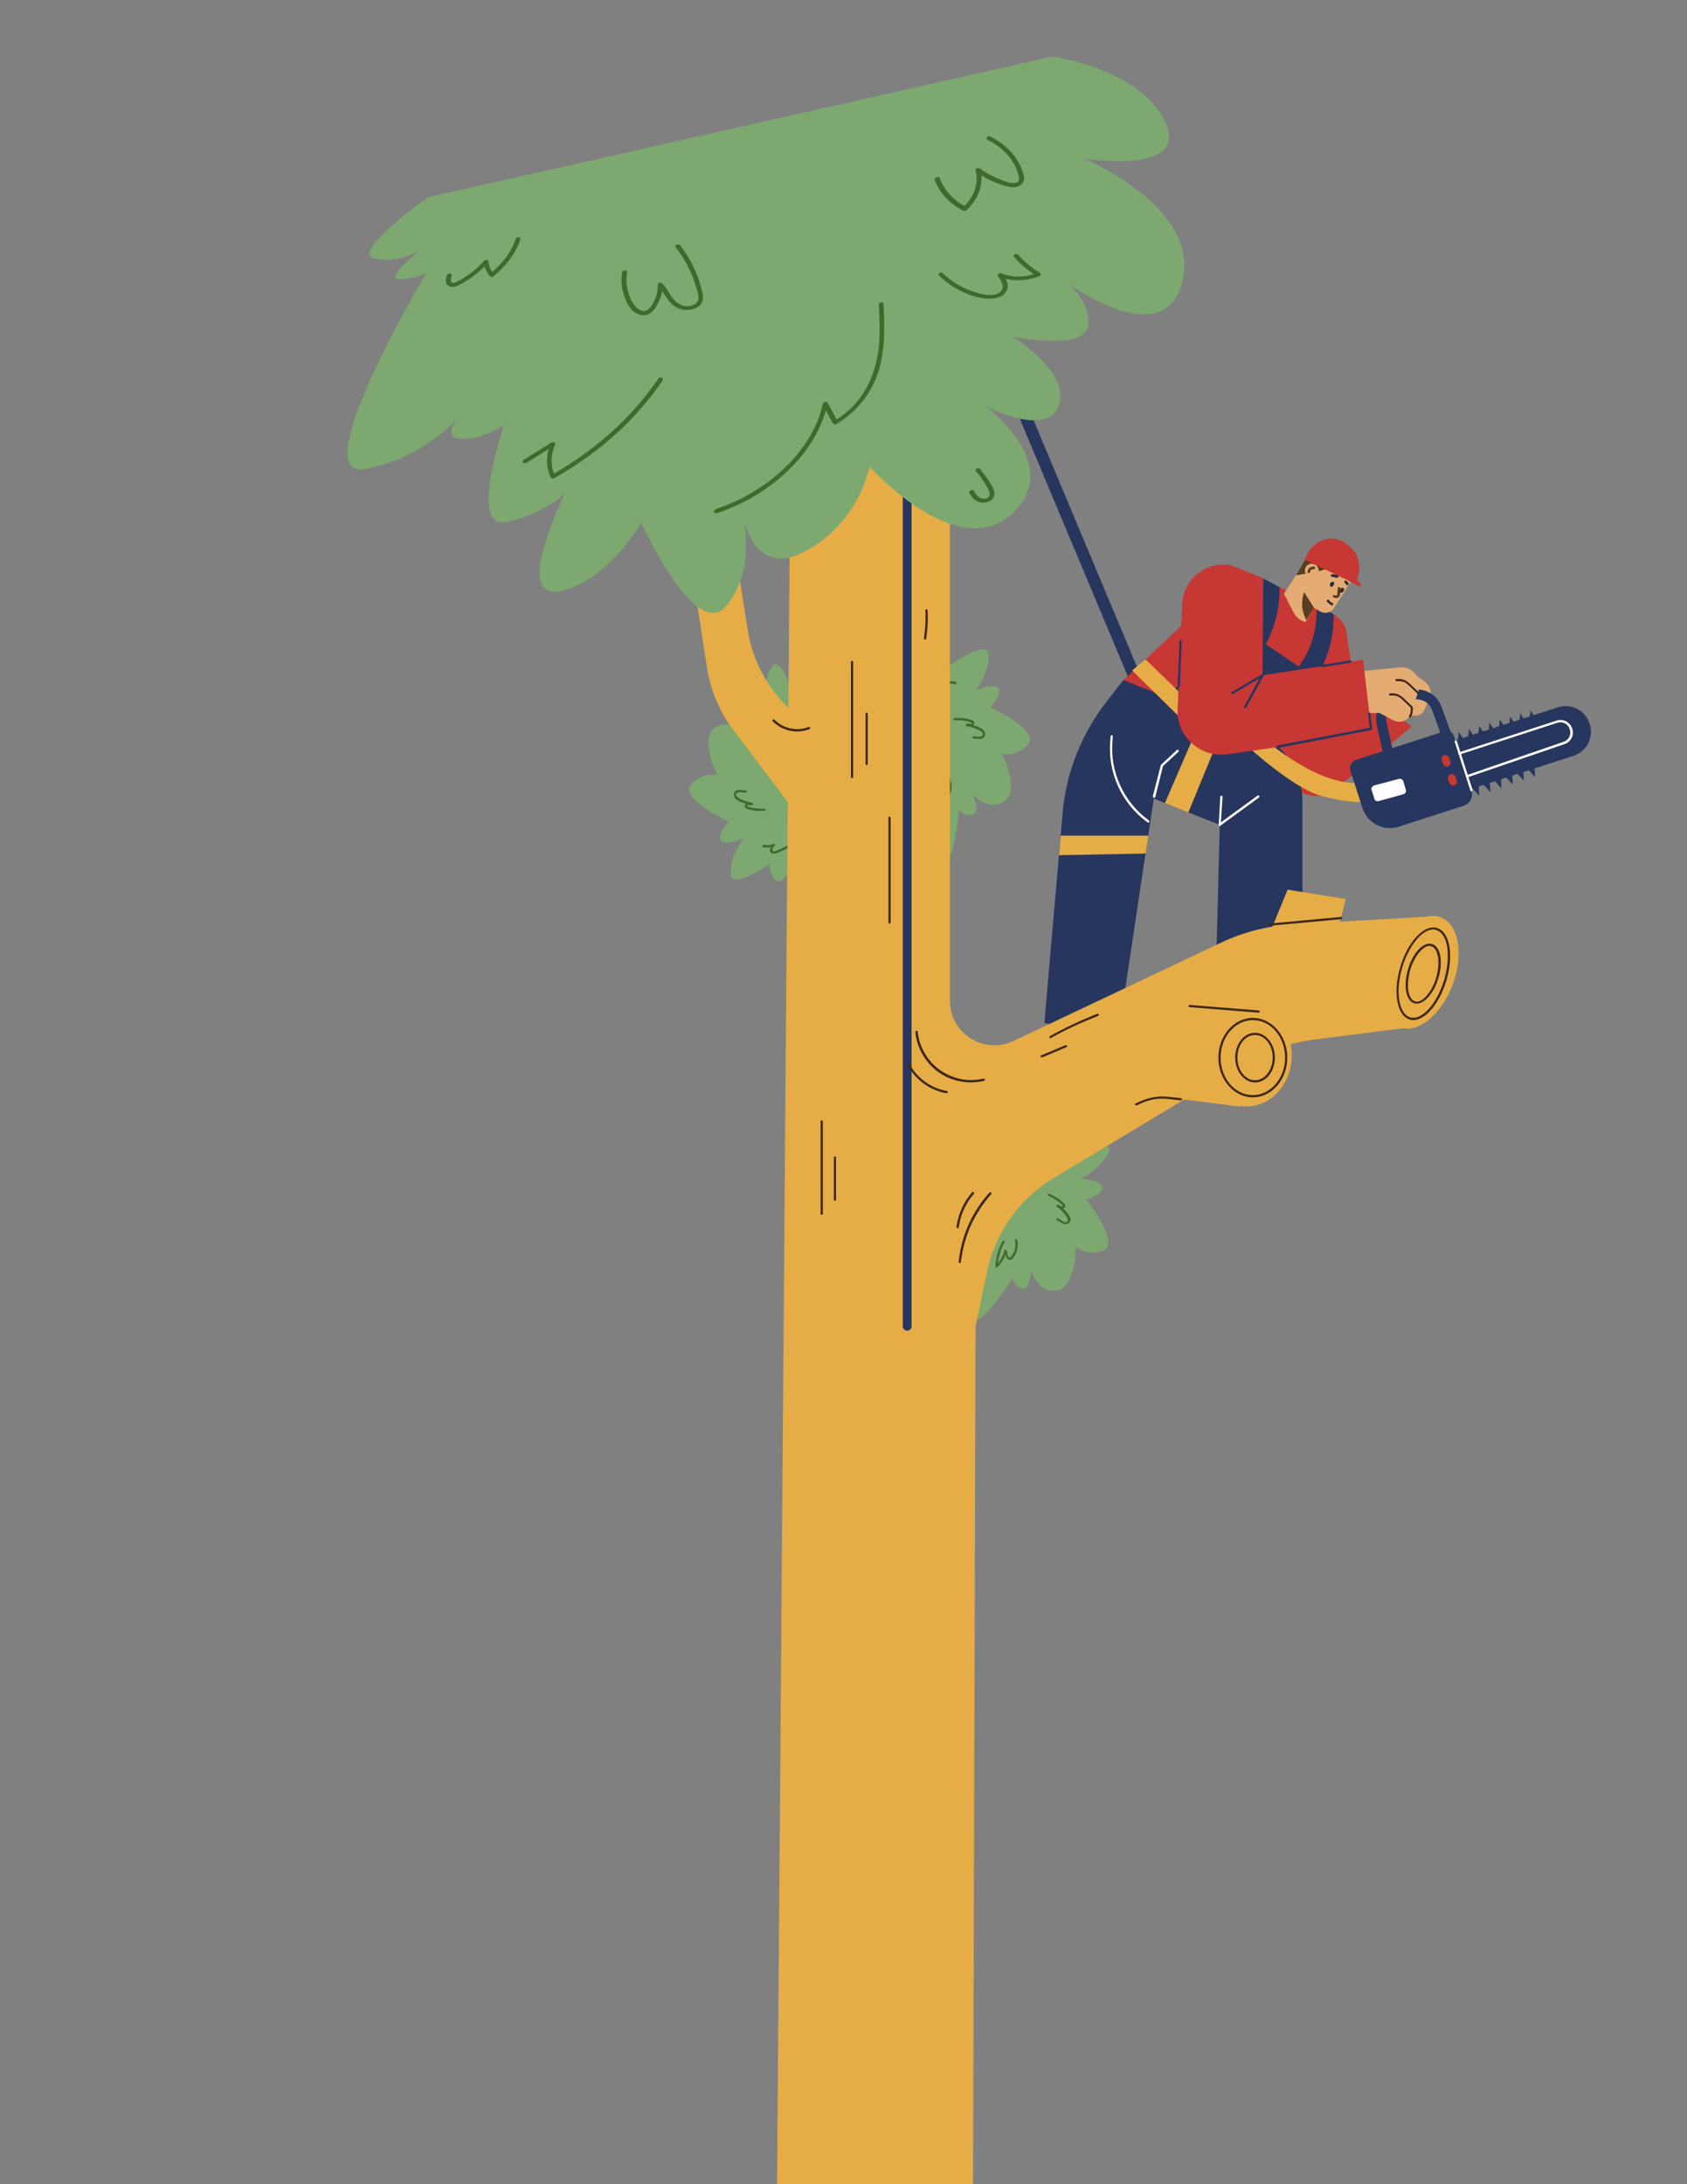 <?xml version="1.0" encoding="utf-8"?>
<!-- Generator: Adobe Illustrator 28.0.0, SVG Export Plug-In . SVG Version: 6.00 Build 0)  -->
<svg version="1.1" id="Laag_1" xmlns="http://www.w3.org/2000/svg" xmlns:xlink="http://www.w3.org/1999/xlink" x="0px" y="0px"
	 viewBox="0 0 612 792" style="enable-background:new 0 0 612 792;" xml:space="preserve">
<rect x="0" y="0" width="612" height="792" fill="#808080" stroke="none"/>
<style type="text/css">
	.st0{fill:#27365E;}
	.st1{fill:#E4AC73;}
	.st2{fill:#C73734;}
	.st3{fill:#E6AD47;}
	.st4{fill:#FFFFFF;}
	.st5{fill:#3D2614;}
	.st6{fill:#7DA870;}
	.st7{fill:#406A2B;}
	.st8{fill:#583C1D;}
	.st9{fill:#2F293D;}
	.st10{fill:#5B3D21;}
</style>
<g>
	<g>
		<g>
			<g>
				<path class="st0" d="M412.9,250.6c0.3,0,0.6-0.1,0.8-0.2c1.1-0.5,1.6-1.7,1.2-2.8l-44.6-106.3c-0.5-1.1-1.7-1.6-2.9-1.2
					c-1.1,0.5-1.6,1.7-1.2,2.8l44.6,106.3C411.2,250,412,250.6,412.9,250.6z"/>
			</g>
		</g>
		<g>
			<g>
				<path class="st1" d="M514,245.1l2.9,2.1c1.9,1.4,2.6,3.9,1.7,6l-1.8,4.1c-0.6,1.5-2.1,2.3-3.7,2.2l-7.7-0.8l4.6-14.7L514,245.1z
					"/>
			</g>
		</g>
		<g>
			<g>
				<path class="st2" d="M483.8,222.7L483.8,222.7c2.5,1.4,4.3,3.9,4.7,6.7l4.2,29.6l6.8-5.7l12.6,10.2l-27.4,22.5
					c-5.5,4.5-13.7,3-17.2-3.2l-8.8-15.6L483.8,222.7z"/>
			</g>
		</g>
		<g>
			<g>
				<path class="st2" d="M464.2,212.9l13.6,6.5l1.8,7.9l-5.4,14.7c0,0-1.9,4-2.3,4s-18.3-6.6-18.3-6.9c0-0.3,8-25.9,8-25.9
					L464.2,212.9z"/>
			</g>
		</g>
		<g>
			<g>
				<polygon class="st2" points="407.6,246.6 432.5,223.2 435.9,251.8 421.5,263 				"/>
			</g>
		</g>
		<g>
			<g>
				<path class="st0" d="M464.2,212.9v1c0,7.6-2.1,15.1-6.1,21.5h0l-6-4l6.1-21.7L464.2,212.9z"/>
			</g>
		</g>
		<g>
			<g>
				<path class="st0" d="M483.8,222.7v1c0,7.6-2.1,15.1-6.1,21.5l0,0l-7.1-2.5l2-3.2c2.9-4.5,4.5-9.6,4.9-14.9l0.4-5.3L483.8,222.7z
					"/>
			</g>
		</g>
		<g>
			<g>
				<path class="st0" d="M472.5,332.5v-41.6c0-11.3-6.9-21.5-17.5-25.6l-47.5-18.7l-15.7,32.3l50.7,20.2l-1.3,50L472.5,332.5z"/>
			</g>
		</g>
		<g>
			<g>
				<polygon class="st3" points="441,270.5 431.1,294.6 422.6,291.2 434.8,263 				"/>
			</g>
		</g>
		<g>
			<g>
				<path class="st0" d="M419.7,282l-13.3,88.6c0,0-27.5,1.4-27.5,0.3c0-0.8,4.1-47.3,6.6-76.2c1.3-14.6,6.8-28.5,15.8-40.1l6.2-8
					L419.7,282z"/>
			</g>
		</g>
		<g>
			<g>
				<polygon class="st0" points="417.3,254.3 438.8,242.8 454,230.1 472.5,242.6 445.9,267 				"/>
			</g>
		</g>
		<g>
			<g>
				<polygon class="st3" points="416.6,303 384.8,303 384.2,310.1 415.6,309.5 				"/>
			</g>
		</g>
		<g>
			<g>
				<polygon class="st3" points="415.6,239.1 432.5,255.5 429.4,261.5 410.7,243.1 				"/>
			</g>
		</g>
		<g>
			<g>
				<path class="st4" d="M418.7,289.3c0.2,0,0.3-0.1,0.4-0.3l2.8-11.2l5.6-5.2c0.2-0.2,0.2-0.4,0-0.6c-0.2-0.2-0.4-0.2-0.6,0
					l-5.7,5.3c-0.1,0.1-0.1,0.1-0.1,0.2l-2.9,11.3C418.3,289,418.4,289.3,418.7,289.3C418.6,289.3,418.7,289.3,418.7,289.3z"/>
			</g>
		</g>
		<g>
			<g>
				<path class="st4" d="M416.6,298.3c0.1,0,0.2-0.1,0.3-0.2c0.1-0.2,0.1-0.4-0.1-0.6c-9.2-6.6-14.3-17.8-13.2-29.1l0.1-1.4
					c0-0.2-0.1-0.4-0.4-0.4c-0.2,0-0.4,0.1-0.4,0.4l-0.1,1.4c-1.1,11.6,4.1,23,13.5,29.8C416.4,298.2,416.5,298.3,416.6,298.3z"/>
			</g>
		</g>
		<g>
			<g>
				<path class="st4" d="M442.5,299.5c0.1,0,0.2,0,0.2-0.1l14-10.2c0.2-0.1,0.2-0.4,0.1-0.6c-0.1-0.2-0.4-0.2-0.6-0.1l-13.3,9.7
					l0.6-9.3c0-0.2-0.2-0.4-0.4-0.4c-0.2,0-0.4,0.2-0.4,0.4l-0.6,10.2c0,0.2,0.1,0.3,0.2,0.4C442.4,299.5,442.5,299.5,442.5,299.5z"
					/>
			</g>
		</g>
		<g>
			<g>
				<path class="st3" d="M494.1,283.8c-19.4,2.1-44.5-24-44.5-24l-1.3,6.9c0,0,19.6,19,31.4,22c11.9,3,15.7,2,15.7,2L494.1,283.8z"
					/>
			</g>
		</g>
		<g>
			<g>
				<g>
					<path class="st0" d="M504,276.8c0.1,0,0.3,0,0.4,0c1-0.2,1.6-1.2,1.4-2.2l-2.8-12.7c-0.4-1.7,0-3.4,1-4.8
						c0.9-1.1,2.1-1.9,3.5-2.3l5.2-1.1c2.9-0.6,5.8,1,6.8,3.7l4,11c0.3,0.9,1.4,1.4,2.3,1.1c0.9-0.3,1.4-1.4,1.1-2.3l-4-11
						c-1.6-4.5-6.4-7-11-6l-5.2,1.1c-2.2,0.5-4.2,1.8-5.6,3.6c-1.6,2.2-2.2,5-1.7,7.7l2.8,12.7C502.5,276.2,503.2,276.8,504,276.8z"
						/>
				</g>
			</g>
			<g>
				<g>
					<path class="st0" d="M494.3,293.1l-4.4-13.6c-0.5-1.7,0.4-3.5,2.1-4l32.2-10.4c1.3-0.4,2.7,0.3,3.2,1.6l6.4,19.9
						c0.8,2.3-0.5,4.9-2.9,5.6l-23.6,7.6C501.9,301.5,496.1,298.5,494.3,293.1z"/>
				</g>
			</g>
			<g>
				<g>
					<path class="st0" d="M525.5,288.7l-5.7-17.6l45.3-14.6c4.9-1.6,10.1,1.1,11.6,6l0,0c1.6,4.9-1.1,10.1-6,11.6L525.5,288.7z"/>
				</g>
			</g>
			<g>
				<g>
					<polygon class="st0" points="528.5,272.4 529.2,265.4 533.1,271.2 					"/>
				</g>
			</g>
			<g>
				<g>
					<polygon class="st0" points="532.2,271.3 532.9,264.3 536.8,270.1 					"/>
				</g>
			</g>
			<g>
				<g>
					<polygon class="st0" points="535.9,270.1 536.6,263.2 540.5,269 					"/>
				</g>
			</g>
			<g>
				<g>
					<polygon class="st0" points="539.7,269 540.3,262 544.2,267.9 					"/>
				</g>
			</g>
			<g>
				<g>
					<polygon class="st0" points="543.4,267.9 544.1,260.9 548,266.7 					"/>
				</g>
			</g>
			<g>
				<g>
					<polygon class="st0" points="547.1,266.8 547.8,259.8 551.7,265.6 					"/>
				</g>
			</g>
			<g>
				<g>
					<polygon class="st0" points="550.8,265.7 551.5,258.7 555.4,264.5 					"/>
				</g>
			</g>
			<g>
				<g>
					<polygon class="st0" points="554.6,264.5 555.2,257.6 559.1,263.4 					"/>
				</g>
			</g>
			<g>
				<g>
					<polygon class="st0" points="556.5,274.8 556.9,281.8 552.2,276.6 					"/>
				</g>
			</g>
			<g>
				<g>
					<polygon class="st0" points="552.5,276.1 552.8,283.1 548.1,277.9 					"/>
				</g>
			</g>
			<g>
				<g>
					<polygon class="st0" points="548.4,277.5 548.8,284.5 544.1,279.3 					"/>
				</g>
			</g>
			<g>
				<g>
					<polygon class="st0" points="544.4,278.9 544.7,285.9 540,280.7 					"/>
				</g>
			</g>
			<g>
				<g>
					<polygon class="st0" points="540.3,280.3 540.7,287.3 536,282.1 					"/>
				</g>
			</g>
			<g>
				<g>
					<polygon class="st0" points="536.3,281.6 536.6,288.6 531.9,283.4 					"/>
				</g>
			</g>
			<g>
				<g>
					<path class="st4" d="M497.6,286.5l1,3.2c0.2,0.6,0.9,1,1.5,0.8l9-2.5c0.7-0.2,1.1-0.9,0.9-1.6l-0.9-3.1c-0.2-0.6-0.9-1-1.5-0.9
						l-9.1,2.4C497.8,285.1,497.3,285.8,497.6,286.5z"/>
				</g>
			</g>
			<g>
				<g>
					<path class="st2" d="M525.3,277.9L525.3,277.9c-0.7,0.2-1.5-0.2-1.8-0.9l-0.5-1.4c-0.2-0.7,0.2-1.5,0.9-1.8l0,0
						c0.7-0.2,1.5,0.2,1.8,0.9l0.5,1.4C526.4,276.8,526,277.6,525.3,277.9z"/>
				</g>
			</g>
			<g>
				<g>
					<path class="st2" d="M527.6,284.8L527.6,284.8c-0.7,0.2-1.5-0.2-1.8-0.9l-0.5-1.4c-0.2-0.7,0.2-1.5,0.9-1.8l0,0
						c0.7-0.2,1.5,0.2,1.8,0.9l0.5,1.4C528.7,283.7,528.3,284.5,527.6,284.8z"/>
				</g>
			</g>
			<g>
				<g>
					<path class="st4" d="M533.8,286.9c0,0,0.1,0,0.1,0c0.2-0.1,0.3-0.3,0.3-0.5l-5.7-17.7c-0.1-0.2-0.3-0.3-0.5-0.3
						c-0.2,0.1-0.3,0.3-0.3,0.5l5.7,17.7C533.5,286.8,533.6,286.9,533.8,286.9z"/>
				</g>
			</g>
			<g>
				<g>
					<path class="st4" d="M532.2,281.9c0,0,0.1,0,0.1,0l35.3-12.1c2.3-0.8,3.5-3.2,2.8-5.5c-0.4-1.2-1.1-2.1-2.2-2.7
						c-1.1-0.6-2.3-0.7-3.5-0.3l-35.4,11.5c-0.2,0.1-0.3,0.3-0.3,0.5c0.1,0.2,0.3,0.3,0.5,0.3l35.4-11.5c0.9-0.3,2-0.2,2.8,0.2
						c0.9,0.5,1.5,1.2,1.8,2.2c0.6,1.9-0.4,3.9-2.3,4.5L532,281.1c-0.2,0.1-0.3,0.3-0.2,0.5C531.9,281.8,532,281.9,532.2,281.9z"/>
				</g>
			</g>
		</g>
		<g>
			<g>
				<path class="st1" d="M489.2,243.8c0.2,0.1,10.4-1,18.5-1.8c4.7-0.5,8.4,4,6.9,8.5l-2.7,8.2c-0.9,2.6-3.9,3.8-6.4,2.5l-5.1-2.7
					l-12.2,0.3L489.2,243.8z"/>
			</g>
		</g>
		<g>
			<g>
				<path class="st2" d="M458.3,209.7l-0.3,35.2l36.5-5.7l3.1,26.8l-52.3,7.5c-9.8,1.4-18.6-6.5-18.1-16.4l1.7-38.1
					c0.4-9.3,9.1-15.9,18.1-13.9L458.3,209.7z"/>
			</g>
		</g>
		<g>
			<g>
				<path class="st5" d="M514.4,251.7c0.1,0,0.2,0,0.3-0.1c0.2-0.2,0.1-0.4,0-0.6l-3.5-3.3c-1-0.9-2.3-1.5-3.6-1.5h-1
					c-0.2,0-0.4,0.2-0.4,0.4c0,0.2,0.2,0.4,0.4,0.4h1c1.2,0,2.3,0.4,3.1,1.2l3.5,3.3C514.2,251.6,514.3,251.7,514.4,251.7z"/>
			</g>
		</g>
		<g>
			<g>
				<path class="st0" d="M451.6,256.9c0.1,0,0.3-0.1,0.4-0.2l6.4-11.6c0.1-0.2,0.1-0.4-0.1-0.5c-0.1-0.1-0.3-0.2-0.5-0.1l-11,6.5
					c-0.2,0.1-0.3,0.4-0.1,0.5c0.1,0.2,0.4,0.3,0.6,0.1l9.7-5.7l-5.7,10.3c-0.1,0.2,0,0.4,0.2,0.5
					C451.5,256.8,451.6,256.9,451.6,256.9z"/>
			</g>
		</g>
		<g>
			<g>
				<path class="st0" d="M463.7,271.2C463.8,271.2,463.8,271.2,463.7,271.2l33.8-6.5c0.2,0,0.3-0.2,0.3-0.4l-0.7-5.6
					c0-0.2-0.2-0.4-0.4-0.4c-0.2,0-0.4,0.2-0.4,0.4l0.6,5.2l-33.4,6.4c-0.2,0-0.4,0.3-0.3,0.5C463.4,271,463.6,271.2,463.7,271.2z"
					/>
			</g>
		</g>
		<g>
			<g>
				<path class="st0" d="M479.7,241.9C479.7,241.9,479.7,241.9,479.7,241.9l10.3-1.6c0.2,0,0.4-0.2,0.3-0.5c0-0.2-0.2-0.4-0.5-0.3
					l-10.2,1.6c-0.2,0-0.4,0.2-0.3,0.5C479.3,241.7,479.5,241.9,479.7,241.9z"/>
			</g>
		</g>
		<g>
			<g>
				<path class="st0" d="M427.6,249.2c0.2,0,0.4-0.2,0.4-0.4l0.7-16.3c0-0.2-0.2-0.4-0.4-0.4c-0.2,0-0.4,0.2-0.4,0.4l-0.7,16.3
					C427.2,249,427.4,249.2,427.6,249.2C427.6,249.2,427.6,249.2,427.6,249.2z"/>
			</g>
		</g>
		<g>
			<g>
				
					<ellipse transform="matrix(0.348 -0.937 0.937 0.348 5.395 712.981)" class="st3" cx="515.6" cy="352.6" rx="21.3" ry="12.6"/>
			</g>
		</g>
		<g>
			<g>
				<path class="st5" d="M511.4,260.2c0.1,0,0.2,0,0.3-0.1c1.1-1.3,0.8-3.6,0.8-3.7c0-0.1-0.1-0.2-0.1-0.2l-3.5-3.3
					c-1-0.9-2.3-1.5-3.6-1.5h-1c-0.2,0-0.4,0.2-0.4,0.4c0,0.2,0.2,0.4,0.4,0.4h1c1.2,0,2.3,0.4,3.1,1.2l3.4,3.2c0,0.5,0.1,2-0.6,2.9
					c-0.1,0.2-0.1,0.4,0,0.6C511.2,260.2,511.3,260.2,511.4,260.2z"/>
			</g>
		</g>
		<g>
			<g>
				<g>
					<g>
						<path class="st6" d="M362.1,415.9c0,0,13.2-22.3,18.3-18s-0.5,12.7-0.5,12.7s7.5-5.2,8.6-2.1c1.1,3.1-0.7,6.4-0.7,6.4
							s17.1-2.6,14.3,3.2c-2.8,5.8-10,9.3-10,9.3s8.2,0.6,7.7,3.4c-0.5,2.8-5.7,4.3-5.7,4.3s12.7,15.9,6,18.4
							c-6.7,2.4-10.3-2.2-10-1.2c0.4,1-0.2,15.1-7.1,15.7c-6.9,0.6-8.9-7.5-8.9-7.5s-0.3,7.2-3.2,6.7c-2.9-0.5-3.6-3.8-3.6-3.8
							s-12.5,20.3-14.8,14.1c-2.3-6.3,3.5-19.7,3.5-19.7s-6,4.4-9.8,0c-3.9-4.5-1-12.4-1-12.4L362.1,415.9z"/>
					</g>
				</g>
				<g>
					<g>
						<path class="st7" d="M365.5,456.5c-0.5-0.5-0.6-1.1-0.7-1.7c-0.6,1.8-1.7,3.4-3,4.7c-0.2,0.2-0.7,0.1-0.7-0.3
							c0.2-3.2,1-6.3,2.6-9.1c0.3-0.5,1-0.1,0.7,0.4c-1.3,2.3-2.1,4.9-2.4,7.6c1.2-1.4,2-2.9,2.4-4.7c0.1-0.3,0.5-0.4,0.7-0.1
							c0.4,0.7,0.3,1.5,0.6,2.2c0.2,0.4,0.5,0.7,0.9,0.4c0.3-0.3,0.6-0.7,0.8-1.1c0.9-1.5,1.2-3.3,0.8-5c-0.1-0.5,0.6-0.7,0.8-0.2
							c0.5,2.1,0.1,4.4-1.2,6.2C367.3,456.5,366.4,457.3,365.5,456.5z"/>
					</g>
				</g>
				<g>
					<g>
						<path class="st7" d="M386.3,443.9c-1.1-0.1-1.9-1.1-2.9-1.4c-0.5-0.2-0.1-0.9,0.4-0.7c0.8,0.3,1.4,1,2.2,1.3
							c0.3,0.1,0.8,0.2,1.1-0.1c0.4-0.3,0.2-0.9,0.1-1.3c-0.4-0.8-1.1-1.6-1.7-2.3c-0.7-0.7-1.4-1.4-2.2-1.9c-0.3-0.3,0-0.7,0.4-0.7
							c0.3,0,0.5,0.2,0.8,0.3c0.2,0.1,0.6,0.5,0.9,0.4c0.3-0.1,0.2-0.2,0.1-0.4c-0.1-0.1-0.2-0.2-0.4-0.4c-0.3-0.3-0.6-0.5-0.9-0.8
							c-1.2-1-2.5-1.7-3.9-2.3c-0.5-0.2-0.1-0.9,0.4-0.7c1.9,0.8,3.9,2,5.3,3.5c0.5,0.5,0.7,1.4,0,1.7c-0.1,0-0.2,0.1-0.3,0.1
							c0.4,0.4,0.8,0.8,1.2,1.3c0.7,0.8,1.5,1.8,1.5,2.9C388.1,443.4,387.3,444,386.3,443.9z"/>
					</g>
				</g>
				<g>
					<g>
						<path class="st7" d="M386.4,421.9c-0.9-0.8-2.1-1.2-3.3-1.3c-0.4,0-0.6-0.6-0.1-0.8c0.4-0.1,1-0.3,1.3-0.7
							c0.3-0.4,0.3-0.8-0.2-1.1c-0.4-0.2-0.9-0.2-1.4-0.2c-0.5-0.1-1-0.1-1.5-0.1c-1.9-0.1-3.8,0.1-5.7,0.4
							c-0.5,0.1-0.7-0.7-0.2-0.8c2.5-0.5,5-0.6,7.5-0.3c1,0.1,2.4,0.2,2.5,1.5c0,0.7-0.3,1.1-0.8,1.5c0.9,0.2,1.7,0.7,2.5,1.3
							C387.4,421.6,386.8,422.2,386.4,421.9z"/>
					</g>
				</g>
			</g>
			<g>
				<g>
					<g>
						<path class="st6" d="M301.6,300.7c0,0-1.8,25.9-8.2,24.3c-6.4-1.5-5.3-11.5-5.3-11.5s-4.3,8-6.7,5.7c-2.4-2.3-2.2-6-2.2-6
							s-14.1,10-14.2,3.6c-0.1-6.5,4.7-12.8,4.7-12.8s-7.5,3.2-8.4,0.4c-0.8-2.8,3.2-6.4,3.2-6.4s-18.5-8.5-13.6-13.7
							c4.9-5.2,10.2-2.7,9.4-3.4c-0.8-0.7-6.6-13.6-0.7-17.2c5.9-3.6,11.3,2.7,11.3,2.7s-3-6.6-0.1-7.4c2.8-0.8,5,1.7,5,1.7
							s2-23.8,6.9-19.2c4.9,4.6,5.7,19.2,5.7,19.2s3.3-6.7,8.8-4.4c5.5,2.3,6.4,10.6,6.4,10.6L301.6,300.7z"/>
					</g>
				</g>
				<g>
					<g>
						<path class="st7" d="M280.3,266c0.7,0.2,1,0.7,1.4,1.2c-0.2-1.9,0-3.8,0.6-5.5c0.1-0.3,0.6-0.4,0.7-0.1
							c1.3,2.9,1.9,6.1,1.8,9.3c0,0.5-0.8,0.5-0.8,0c0.1-2.7-0.3-5.3-1.2-7.8c-0.4,1.7-0.5,3.5-0.1,5.3c0.1,0.3-0.3,0.6-0.6,0.4
							c-0.7-0.4-0.9-1.2-1.5-1.7c-0.4-0.3-0.8-0.4-1,0.1c-0.2,0.4-0.2,0.9-0.3,1.4c-0.1,1.7,0.4,3.5,1.6,4.8c0.3,0.4-0.2,1-0.6,0.6
							c-1.4-1.7-2-3.9-1.7-6.1C278.7,266.8,279.1,265.7,280.3,266z"/>
					</g>
				</g>
				<g>
					<g>
						<path class="st7" d="M267.3,286.6c1.1-0.4,2.1,0.1,3.2,0c0.5-0.1,0.5,0.7,0,0.8c-0.9,0.1-1.7-0.3-2.5-0.1
							c-0.4,0.1-0.8,0.2-0.9,0.6c-0.2,0.5,0.2,0.9,0.5,1.2c0.7,0.6,1.7,0.9,2.6,1.3c0.9,0.3,1.9,0.6,2.8,0.7c0.4,0.1,0.3,0.7,0,0.8
							c-0.3,0.1-0.6,0.1-0.9,0.1c-0.3,0-0.8-0.2-1,0c-0.2,0.2-0.1,0.3,0.1,0.4c0.1,0.1,0.3,0.1,0.5,0.2c0.4,0.1,0.8,0.2,1.2,0.3
							c1.5,0.3,3,0.4,4.5,0.3c0.5,0,0.5,0.8,0,0.8c-2.1,0.2-4.3,0-6.3-0.7c-0.7-0.2-1.3-0.9-0.7-1.6c0.1-0.1,0.2-0.2,0.2-0.2
							c-0.6-0.2-1.1-0.4-1.6-0.6c-0.9-0.4-2.2-0.9-2.6-1.9C266,287.8,266.4,286.9,267.3,286.6z"/>
					</g>
				</g>
				<g>
					<g>
						<path class="st7" d="M277.1,306.3c1.2,0.3,2.4,0.2,3.5-0.3c0.4-0.2,0.8,0.3,0.5,0.6c-0.3,0.3-0.7,0.7-0.9,1.2
							c-0.1,0.5,0.1,0.9,0.6,0.9c0.4,0,0.9-0.2,1.3-0.4c0.5-0.2,1-0.4,1.4-0.6c1.7-0.8,3.4-1.8,4.9-2.9c0.4-0.3,1,0.3,0.6,0.6
							c-2,1.5-4.2,2.8-6.6,3.7c-0.9,0.3-2.2,0.9-2.9-0.2c-0.3-0.6-0.2-1.2,0.1-1.7c-0.9,0.2-1.8,0.2-2.8,0
							C276.4,307,276.6,306.2,277.1,306.3z"/>
					</g>
				</g>
			</g>
			<g>
				<g>
					<g>
						<path class="st6" d="M322.1,253.7c0,0,1.8-25.9,8.2-24.3c6.4,1.5,5.3,11.5,5.3,11.5s4.3-8,6.7-5.7c2.4,2.3,2.2,6,2.2,6
							s14.1-10,14.2-3.6c0.1,6.5-4.7,12.8-4.7,12.8s7.5-3.2,8.4-0.4c0.8,2.8-3.2,6.4-3.2,6.4s18.5,8.5,13.6,13.7
							c-4.9,5.2-10.2,2.7-9.4,3.4c0.8,0.7,6.6,13.6,0.7,17.2s-11.3-2.7-11.3-2.7s3,6.6,0.1,7.4c-2.8,0.8-5-1.7-5-1.7
							s-2,23.8-6.9,19.2s-5.7-19.2-5.7-19.2s-3.3,6.7-8.8,4.4c-5.5-2.3-6.4-10.6-6.4-10.6L322.1,253.7z"/>
					</g>
				</g>
				<g>
					<g>
						<path class="st7" d="M343.4,288.4c-0.7-0.2-1-0.7-1.4-1.2c0.2,1.9,0,3.8-0.6,5.5c-0.1,0.3-0.6,0.4-0.7,0.1
							c-1.3-2.9-1.9-6.1-1.8-9.3c0-0.5,0.8-0.5,0.8,0c-0.1,2.7,0.3,5.3,1.2,7.8c0.4-1.7,0.5-3.5,0.1-5.3c-0.1-0.3,0.3-0.6,0.6-0.4
							c0.7,0.4,0.9,1.2,1.5,1.7c0.4,0.3,0.8,0.4,1-0.1c0.2-0.4,0.2-0.9,0.3-1.4c0.1-1.7-0.4-3.5-1.6-4.8c-0.3-0.4,0.2-1,0.6-0.6
							c1.4,1.7,2,3.9,1.7,6.1C345,287.6,344.5,288.7,343.4,288.4z"/>
					</g>
				</g>
				<g>
					<g>
						<path class="st7" d="M356.3,267.8c-1.1,0.4-2.1-0.1-3.2,0c-0.5,0.1-0.5-0.7,0-0.8c0.9-0.1,1.7,0.3,2.5,0.1
							c0.4-0.1,0.8-0.2,0.9-0.6c0.2-0.5-0.2-0.9-0.5-1.2c-0.7-0.6-1.7-0.9-2.6-1.3c-0.9-0.3-1.9-0.6-2.8-0.7c-0.4-0.1-0.3-0.7,0-0.8
							c0.3-0.1,0.6-0.1,0.9-0.1c0.3,0,0.8,0.2,1,0c0.2-0.2,0.1-0.3-0.1-0.4c-0.1-0.1-0.3-0.1-0.5-0.2c-0.4-0.1-0.8-0.2-1.2-0.3
							c-1.5-0.3-3-0.4-4.5-0.3c-0.5,0-0.5-0.8,0-0.8c2.1-0.2,4.3,0,6.3,0.7c0.7,0.2,1.3,0.9,0.7,1.6c-0.1,0.1-0.2,0.2-0.2,0.2
							c0.6,0.2,1.1,0.4,1.6,0.6c0.9,0.4,2.2,0.9,2.6,1.9C357.6,266.6,357.2,267.5,356.3,267.8z"/>
					</g>
				</g>
				<g>
					<g>
						<path class="st7" d="M346.5,248.1c-1.2-0.3-2.4-0.2-3.5,0.3c-0.4,0.2-0.8-0.3-0.5-0.6c0.3-0.3,0.7-0.7,0.9-1.2
							c0.1-0.5-0.1-0.9-0.6-0.9c-0.4,0-0.9,0.2-1.3,0.4c-0.5,0.2-1,0.4-1.4,0.6c-1.7,0.8-3.4,1.8-4.9,2.9c-0.4,0.3-1-0.3-0.6-0.6
							c2-1.5,4.2-2.8,6.6-3.7c0.9-0.3,2.2-0.9,2.9,0.2c0.3,0.6,0.2,1.2-0.1,1.7c0.9-0.2,1.8-0.2,2.8,0
							C347.2,247.4,347,248.2,346.5,248.1z"/>
					</g>
				</g>
			</g>
			<g>
				<g>
					<path class="st3" d="M509.3,372.8l-32.1,4.1c-9.5,1.2-18.7,4.4-27,9.4L382,427.3c-12.2,7.4-20.8,19.5-23.8,33.4l-4.3,20.2
						L353,792h-71.1l4.8-624.5h57.9v195.4c0,11.8,12.3,19.6,23,14.6l75.4-35.7c8.2-3.9,17-6.1,26.1-6.6l51.6-3L509.3,372.8z"/>
				</g>
			</g>
			<g>
				<g>
					<path class="st3" d="M421.5,397.8c2.1,0,28.4,3.5,28.4,3.5l8.6-33.8l-27.6-3.7L421.5,397.8z"/>
				</g>
			</g>
			<g>
				<g>
					<ellipse class="st3" cx="452.3" cy="382.6" rx="16.3" ry="18.6"/>
				</g>
			</g>
			<g>
				<g>
					<path class="st3" d="M264.1,182.2c0,1.4,4.3,28.2,7.2,46.5c1.8,11,7.2,21,15.3,28.6l4.3,3.9l-4.6,30.3l-20.4-27
						c-4.9-6.5-8.1-14.1-9.4-22.2l-11.2-72.6L264.1,182.2z"/>
				</g>
			</g>
			<g>
				<g>
					<polygon class="st3" points="484.5,340.5 488.2,326 467.1,322.6 460.4,339 					"/>
				</g>
			</g>
			<g>
				<g>
					<path class="st0" d="M329.1,482.5c0.9,0,1.6-0.7,1.6-1.6V160.5c0-0.9-0.7-1.6-1.6-1.6c-0.9,0-1.6,0.7-1.6,1.6v320.4
						C327.5,481.8,328.2,482.5,329.1,482.5z"/>
				</g>
			</g>
			<g>
				<g>
					<g>
						<path class="st6" d="M381.8,20.5l-226.5,51c0,0-29.2,20.6-19.2,22.4c10.1,1.7,16-3.6,15.6-2.9c-0.4,0.8-12.6,10.3-6.8,10.2
							c5.8,0,9.7-2.2,9.7-2.2s-44.8,75.4-22.2,71.1c22.6-4.3,34.5-19.5,34.5-19.5s-7.8,8.6,0.8,8.5c8.7,0,15.3-5.2,15.3-5.2
							s-13.1,37.6,0.2,35.4c13.3-2.2,21.7-10.3,21.7-10.3s-19.4,39.3-1.6,35.3c17.8-4,29.3-24.8,29.3-24.8s20,44.2,31.2,29.9
							c11.2-14.4,5.4-34.4,5.4-34.4s2.9,25.6,22.9,14.9s23.3-30.7,23.3-30.7s31.6,35.1,51.4,17.4c19.8-17.7-8.9-39.1-8.9-39.1
							s22.1,11.5,26.3-0.7c4.1-12.2-17.1-24.8-17.1-24.8s27.3,5.7,27.7-4.5c0.4-10.2-9.4-16.2-9.4-16.2s36.5,27.9,43.5,1
							c7.1-26.9-35.6-44.8-35.6-44.8s38.3,6.3,29.5-13.1S381.8,20.5,381.8,20.5z"/>
					</g>
				</g>
				<g>
					<g>
						<path class="st7" d="M225.7,98.7c0.1-0.9,1.9-0.9,1.8,0c-0.4,2.4-0.3,4.9,0.4,7.2c0.6,2.1,1.6,4.4,3.4,5.9
							c0.7,0.6,1.8,1.2,2.9,0.9c1.4-0.4,2.1-1.8,2.7-2.7c1.2-2.2,1.8-4.5,1.7-6.8c0-0.6,1.1-1,1.6-0.5c2.2,2.2,3,5.3,5.7,7.2
							c1.2,0.9,2.9,1.4,4.7,1c1.7-0.4,2.8-1.4,2.8-2.8c0-1.6-0.6-3.2-1.1-4.7c-0.5-1.7-1.1-3.4-1.9-5c-1.4-3.1-3.2-6-5.3-8.8
							c-0.6-0.7,1-1.5,1.6-0.7c3.9,5,6.6,10.7,8,16.6c0.5,2.3,0.8,4.7-2.3,6.2c-2.6,1.2-5.5,0.8-7.5-0.5c-2.3-1.5-3.3-3.7-4.7-5.7
							c-0.3,2-1.1,4-2.3,5.9c-0.7,1.1-1.7,2.2-3.1,2.7c-1.2,0.4-2.5,0.2-3.6-0.3c-2.6-1.2-3.8-3.9-4.6-6.1
							C225.5,104.8,225.2,101.8,225.7,98.7z"/>
					</g>
				</g>
				<g>
					<g>
						<path class="st7" d="M341,64.7c1.4,4.1,4.6,7.6,8.9,10c3.7-3.7,5.2-8.6,4-12.9c-0.2-0.7,1-1.1,1.6-0.7
							c2.4,1.8,5.2,3.2,8.2,4.3c1.3,0.5,3.1,1.2,4.7,0.9c2-0.4,1.2-2.4,0.9-3.4c-1.5-5.1-5.5-9.5-11.1-12.2c-0.9-0.4,0.1-1.7,1-1.2
							c5.2,2.5,9.1,6.4,11.1,11c0.7,1.7,2.2,4.6,0.2,6.4c-2.1,1.9-5.6,0.6-7.7-0.1c-2.5-0.8-4.7-1.9-6.8-3.2
							c0.4,4.4-1.5,9.1-5.5,12.7c-0.3,0.2-0.8,0.3-1.1,0.1c-5-2.6-8.6-6.5-10.3-11.2C339,64.2,340.8,63.8,341,64.7z"/>
					</g>
				</g>
				<g>
					<g>
						<path class="st7" d="M259.7,184.6c15.3-5.1,28.2-15.5,34.8-27.6c1.9-3.4,3.2-7,4-10.6c0.1-0.6,1.3-1,1.7-0.4
							c1.1,2,2.2,4,3.3,6.1c11.9-7.5,15.3-20,15.6-30.7c0.1-3.7-0.1-7.3-0.3-10.9c0-0.9,1.7-1.3,1.7-0.4c0.6,12.2,1.1,25.5-8.6,36.6
							c-2.3,2.7-5.2,5.1-8.5,7.1c-0.4,0.2-1,0.1-1.2-0.2c-0.9-1.6-1.7-3.2-2.6-4.8c-3.5,12.4-13.4,23.9-26.8,31.6
							c-4,2.3-8.3,4.2-12.8,5.7C258.9,186.3,258.6,185,259.7,184.6z"/>
					</g>
				</g>
				<g>
					<g>
						<path class="st7" d="M189.9,166.8c3.4-2.1,6.7-4.2,10.1-6.3c0.7-0.4,1.7-0.1,1.4,0.7c-1.6,3.5-1.7,7.2-0.4,10.5
							c12.2-7,22.8-15.8,31.2-25.7c2.4-2.9,4.6-5.8,6.7-8.8c0.6-0.8,2-0.1,1.5,0.7c-7.3,10.9-17.2,20.8-29,29
							c-3.3,2.3-6.8,4.5-10.4,6.5c-0.4,0.2-1,0.1-1.2-0.2c-1.5-3.2-1.8-6.8-0.7-10.4c-2.6,1.6-5.3,3.3-7.9,4.9
							C190.1,168.4,189,167.4,189.9,166.8z"/>
					</g>
				</g>
				<g>
					<g>
						<path class="st7" d="M162.2,99.7c0.4-0.9,2-0.5,1.7,0.3c-0.4,0.9-0.9,3.3,1.3,2.4c1.4-0.6,2.7-1.4,3.9-2.2
							c2.5-1.6,4.6-3.5,6.5-5.6c0.4-0.5,1.6-0.5,1.6,0.1c0.1,1.4,0.5,2.7,1.4,3.9c4.1-3.5,7.1-7.6,8.5-12.1c0.3-0.9,2-0.5,1.7,0.3
							c-1.7,5-5.1,9.6-9.8,13.4c-0.3,0.3-1,0.3-1.2,0c-1-1.1-1.6-2.3-2-3.6c-2.3,2.3-5.1,4.4-8.2,6.2c-1.4,0.8-3.3,1.8-4.8,0.9
							C161.2,102.7,161.7,101,162.2,99.7z"/>
					</g>
				</g>
				<g>
					<g>
						<path class="st7" d="M342,99c3.4,3.4,8,6.1,13.3,7.4c2.2,0.6,5.7,1.2,7.6-0.6c1.9-1.8,0.2-4.2-0.9-5.7c-0.4-0.6,0.6-1.3,1.3-1
							c3.5,1.5,7.8,1.6,11.7,0.3c-2.7-1.8-5.2-3.9-7.2-6.3c-0.6-0.7,1-1.4,1.6-0.7c2.2,2.5,4.8,4.7,7.8,6.5c0.5,0.3,0.5,0.9-0.1,1.2
							c-4,1.6-8.4,2-12.3,1c0.8,1.5,1.2,3.2,0.1,4.8c-1.6,2.4-5.2,2.6-7.9,2.3c-3.2-0.4-6.3-1.6-9-3c-2.8-1.4-5.3-3.2-7.3-5.3
							C340,99.3,341.3,98.3,342,99z"/>
					</g>
				</g>
				<g>
					<g>
						<path class="st7" d="M353.3,178c0.7,1.1,1.5,2.6,3.2,2.8c1.6,0.3,2.7-0.7,2.5-1.9c-0.2-1.4-1.1-2.7-1.9-3.9
							c-0.9-1.5-2-2.9-3.1-4.2c-0.6-0.7,1-1.5,1.6-0.7c1.4,1.7,2.7,3.5,3.8,5.3c0.8,1.4,1.8,3,1.2,4.6c-0.6,1.7-2.8,2.5-4.8,2.2
							c-2.2-0.4-3.3-2-4.2-3.5C351.3,178,352.9,177.3,353.3,178z"/>
					</g>
				</g>
			</g>
			<g>
				<g>
					<path class="st5" d="M442,383.5c0-7.9,5.6-14.4,12.5-14.4c6.9,0,12.5,6.5,12.5,14.4c0,7.9-5.6,14.4-12.5,14.4
						C447.6,397.9,442,391.4,442,383.5z M442.8,383.5c0,7.5,5.2,13.6,11.7,13.6c6.4,0,11.7-6.1,11.7-13.6c0-7.5-5.2-13.6-11.7-13.6
						C448.1,369.9,442.8,376,442.8,383.5z"/>
				</g>
			</g>
			<g>
				<g>
					<path class="st5" d="M448.1,383.5c0-5,3.2-9,7.2-9c3.9,0,7.2,4,7.2,9c0,5-3.2,9-7.2,9C451.3,392.5,448.1,388.4,448.1,383.5z
						 M448.9,383.5c0,4.5,2.8,8.2,6.4,8.2c3.5,0,6.4-3.7,6.4-8.2c0-4.5-2.8-8.2-6.4-8.2C451.7,375.3,448.9,378.9,448.9,383.5z"/>
				</g>
			</g>
			<g>
				<g>
					<path class="st5" d="M456.6,367.2c0.2,0,0.4-0.2,0.4-0.4c0-0.2-0.1-0.4-0.4-0.4l-25-2c-0.2,0-0.4,0.1-0.4,0.4
						c0,0.2,0.1,0.4,0.4,0.4L456.6,367.2C456.6,367.2,456.6,367.2,456.6,367.2z"/>
				</g>
			</g>
			<g>
				<g>
					<path class="st5" d="M412.2,400.8c0.1,0,0.1,0,0.2,0l1.3-0.6c3.1-1.5,6.5-2.1,10-1.7l4.7,0.5c0.2,0,0.4-0.1,0.4-0.4
						c0-0.2-0.1-0.4-0.4-0.4l-4.7-0.5c-3.6-0.4-7.1,0.3-10.4,1.8l-1.3,0.6c-0.2,0.1-0.3,0.3-0.2,0.5
						C411.9,400.8,412,400.8,412.2,400.8z"/>
				</g>
			</g>
			<g>
				<g>
					<path class="st5" d="M309.5,240v41.8c0,0.5-0.8,0.5-0.8,0V240C308.7,239.5,309.5,239.5,309.5,240z"/>
				</g>
			</g>
			<g>
				<g>
					<path class="st5" d="M314.8,258.8V277c0,0.5-0.8,0.5-0.8,0v-18.2C314,258.2,314.8,258.2,314.8,258.8z"/>
				</g>
			</g>
			<g>
				<g>
					<path class="st5" d="M323.1,296.5v38c0,0.5-0.8,0.5-0.8,0v-38C322.3,296,323.1,296,323.1,296.5z"/>
				</g>
			</g>
			<g>
				<g>
					<path class="st5" d="M332.9,374.1c0.4,4.2,2.3,8.2,5.1,11.3c3,3.2,7,5.3,11.3,6c2.5,0.4,5,0.3,7.5-0.3c0.5-0.1,0.7,0.7,0.2,0.8
						c-4.5,1.1-9.4,0.6-13.6-1.4c-4-1.9-7.3-5.2-9.3-9.2c-1.1-2.2-1.8-4.6-2-7C332.1,373.6,332.9,373.6,332.9,374.1z"/>
				</g>
			</g>
			<g>
				<g>
					<path class="st5" d="M329.9,385.7c2.7,5.2,7.8,8.9,13.6,9.9c0.5,0.1,0.3,0.9-0.2,0.8c-5.9-1-11.3-4.9-14-10.2
						C328.9,385.7,329.6,385.3,329.9,385.7z"/>
				</g>
			</g>
			<g>
				<g>
					<path class="st5" d="M298.5,406.6v33.5c0,0.5-0.8,0.5-0.8,0v-33.5C297.7,406.1,298.5,406.1,298.5,406.6z"/>
				</g>
			</g>
			<g>
				<g>
					<path class="st5" d="M303.3,419.7V435c0,0.5-0.8,0.5-0.8,0v-15.3C302.5,419.2,303.3,419.2,303.3,419.7z"/>
				</g>
			</g>
			<g>
				<g>
					<path class="st5" d="M355.2,437.2c1.1-1.7,2.4-3.3,3.8-4.8c0.3-0.4,0.9,0.2,0.6,0.6c-4.7,5.3-8.2,11.7-9.9,18.6
						c-0.5,2-0.9,3.9-1.1,6c-0.1,0.5-0.9,0.5-0.8,0C348.5,450.2,351.1,443.2,355.2,437.2z"/>
				</g>
			</g>
			<g>
				<g>
					<path class="st5" d="M352.7,432.3c0.3-0.4,0.9,0.2,0.6,0.6c-3,3.4-4.9,7.7-5.5,12.2c-0.1,0.5-0.8,0.3-0.8-0.2
						C347.6,440.2,349.6,435.8,352.7,432.3z"/>
				</g>
			</g>
			<g>
				<g>
					<path class="st5" d="M380.9,375.7c5.6-3.1,11.3-5.8,17.2-8.1c0.5-0.2,0.7,0.6,0.2,0.8c-5.9,2.3-11.6,4.9-17.1,8
						C380.8,376.6,380.4,376,380.9,375.7z"/>
				</g>
			</g>
			<g>
				<g>
					<path class="st5" d="M377.7,382.7c2.9-1.2,5.9-2.5,8.8-3.7c0.5-0.2,0.9,0.5,0.4,0.7c-2.9,1.2-5.9,2.5-8.8,3.7
						C377.6,383.6,377.2,382.9,377.7,382.7z"/>
				</g>
			</g>
			<g>
				<g>
					<path class="st5" d="M280.9,260.9c3.2,3.3,8.2,4.4,12.5,2.7c0.5-0.2,0.7,0.6,0.2,0.8c-4.5,1.8-9.9,0.6-13.3-2.9
						C280,261.1,280.5,260.6,280.9,260.9z"/>
				</g>
			</g>
			<g>
				<g>
					<path class="st5" d="M335.7,221.3c0-0.5,0.8-0.5,0.8,0c0.2,3.4,0,6.9-0.5,10.3c-0.1,0.5-0.9,0.3-0.8-0.2
						C335.7,228,335.9,224.6,335.7,221.3z"/>
				</g>
			</g>
			<g>
				<g>
					<path class="st5" d="M460.4,335.7C460.4,335.7,460.4,335.7,460.4,335.7l26.1-2.4c0.2,0,0.4-0.2,0.4-0.4c0-0.2-0.2-0.4-0.4-0.4
						l-26.1,2.4c-0.2,0-0.4,0.2-0.4,0.4C460,335.6,460.2,335.7,460.4,335.7z"/>
				</g>
			</g>
		</g>
		<g>
			<g>
				<g>
					<g>
						<g>
							<g>
								<path class="st1" d="M476.7,220.4c-0.1,0.2-3.1,5.1-3.1,5.1l-0.1,0c-1.8-0.4-3.2-1.6-4.1-3.2l-3.6-7l10-15.4l10.5,4.7
									l5.1,4.2l-7.5,11.7c-1,1.6-3.1,2.2-4.8,1.3L476.7,220.4z"/>
							</g>
						</g>
					</g>
				</g>
				<g>
					<g>
						<path class="st8" d="M470.8,207.6l4.5-7.9l8.1-0.3l7.1,7.8c0,0-7.6-1.3-7.8-1.3c-0.2,0-5.2,1.5-5.2,1.5l-7.4,1.2L470.8,207.6z
							"/>
					</g>
				</g>
				<g>
					<g>
						<g>
							<g>
								<path class="st9" d="M483.8,212.2c-0.3,0.5-0.8,0.7-1.1,0.5c-0.3-0.2-0.4-0.7-0.1-1.2c0.3-0.5,0.8-0.7,1.1-0.5
									C484.1,211.2,484.1,211.7,483.8,212.2z"/>
							</g>
						</g>
					</g>
				</g>
				<g>
					<g>
						<g>
							<g>
								<path class="st9" d="M487.4,214.4c-0.3,0.5-0.8,0.7-1.1,0.5c-0.3-0.2-0.4-0.7-0.1-1.2c0.3-0.5,0.8-0.7,1.1-0.5
									C487.7,213.4,487.7,213.9,487.4,214.4z"/>
							</g>
						</g>
					</g>
				</g>
				<g>
					<g>
						<g>
							<g>
								<path class="st9" d="M485.3,208.6c-0.6-0.3-1.3-0.4-2-0.4c-0.3,0-0.5,0.3-0.5,0.5c0,0.3,0.3,0.5,0.5,0.5
									c0.5,0,1,0.1,1.5,0.3C485.5,209.7,485.9,208.8,485.3,208.6z"/>
							</g>
						</g>
					</g>
				</g>
				<g>
					<g>
						<g>
							<g>
								<path class="st9" d="M481.4,218.2c0.5,0.5,1,0.9,1.6,1.3c0.2,0.1,0.6,0,0.6-0.3c0.1-0.3,0-0.5-0.3-0.6
									c-0.5-0.2-0.9-0.6-1.2-1C481.8,217.1,481,217.7,481.4,218.2z"/>
							</g>
						</g>
					</g>
				</g>
				<g>
					<g>
						<g>
							<g>
								<path class="st9" d="M489.2,211.4l-0.6-0.7c-0.2-0.2-0.4-0.3-0.7-0.1c-0.2,0.1-0.3,0.5-0.1,0.7l0.6,0.7
									c0.2,0.2,0.4,0.3,0.7,0.1C489.2,212,489.3,211.6,489.2,211.4z"/>
							</g>
						</g>
					</g>
				</g>
				<g>
					<g>
						<g>
							<g>
								<path class="st10" d="M476.7,220.4l-3.6-5.7c0,0-2.1,4.9,0.8,10.1L476.7,220.4z"/>
							</g>
						</g>
					</g>
				</g>
				<g>
					<g>
						<g>
							<g>
								<path class="st8" d="M483.7,216.6c-0.2-0.1-0.2-0.4-0.1-0.6c0.1-0.2,0.4-0.3,0.7-0.2l0.2,0.1c0.2,0.1,0.3,0,0.4,0
									c0.1,0,0.2-0.1,0.2-0.3l0.2-2.3c0-0.3,0.3-0.5,0.5-0.5c0.3,0,0.5,0.3,0.5,0.5l-0.2,2.3c0,0.5-0.3,0.9-0.7,1.1
									c-0.4,0.2-0.9,0.2-1.3,0L483.7,216.6C483.7,216.6,483.7,216.6,483.7,216.6z"/>
							</g>
						</g>
					</g>
				</g>
				<g>
					<g>
						<g>
							<g>
								<path class="st1" d="M478.4,206.5c0.2,1.4-0.7,2.6-2.1,2.9c-1.4,0.2-2.6-0.7-2.9-2.1c-0.2-1.4,0.7-2.6,2.1-2.9
									C476.9,204.3,478.1,205.2,478.4,206.5z"/>
							</g>
						</g>
						<g>
							<g>
								<path class="st10" d="M474.5,207.7c-0.1-0.1-0.2-0.3-0.2-0.4c0.1-0.7,0.5-1.8,2.3-1.9c0.3,0,0.5,0.2,0.5,0.5
									c0,0.3-0.2,0.5-0.5,0.5c-1.1,0-1.3,0.5-1.3,1c0,0.3-0.3,0.5-0.6,0.4C474.6,207.8,474.5,207.8,474.5,207.7z"/>
							</g>
						</g>
					</g>
				</g>
			</g>
			<g>
				<g>
					<path class="st2" d="M473.4,202.9c0,0.3,16.5,7.7,19.4,9.6c0.2,0.1,0.5,0.1,0.7,0l0,0c0.3-0.2,0.3-0.7,0-0.9l-1.1-1.3l0.5-2.6
						c0.7-3.7-0.6-7.5-3.6-9.8c-1.9-1.6-4.3-2.8-6.6-2.6C475.4,195.8,473.4,202.9,473.4,202.9z"/>
				</g>
			</g>
		</g>
		<g>
			<g>
				<path class="st5" d="M511.4,369.7c-4.6-1.4-6.2-9.9-3.4-19.1c0,0,0,0,0,0c2.7-9.2,8.7-15.5,13.3-14.1c2.3,0.7,3.9,3.1,4.5,6.7
					c0.6,3.6,0.2,8-1.1,12.4c-2.5,8.3-7.6,14.3-12,14.3C512.3,369.9,511.8,369.8,511.4,369.7z M508.7,350.8
					c-2.6,8.7-1.3,16.9,2.9,18.1c4.2,1.2,9.7-4.9,12.3-13.6c1.3-4.3,1.6-8.5,1.1-12c-0.6-3.4-2-5.5-4-6.1c-0.4-0.1-0.7-0.2-1.1-0.2
					C515.9,337.1,511.1,342.8,508.7,350.8z"/>
			</g>
		</g>
		<g>
			<g>
				<path class="st5" d="M513.1,363.8c-1.5-0.4-2.6-2-3-4.4c-0.4-2.3-0.1-5.1,0.7-8l0,0c1.8-6,5.6-10,8.7-9.1
					c3.1,0.9,4.1,6.4,2.3,12.4c-0.8,2.8-2.2,5.3-3.8,7c-1.3,1.4-2.7,2.2-4,2.2C513.7,363.9,513.4,363.9,513.1,363.8z M511.6,351.7
					c-0.8,2.7-1,5.4-0.7,7.6c0.4,2.1,1.2,3.4,2.4,3.8c1.2,0.4,2.7-0.3,4.1-1.9c1.5-1.6,2.8-4,3.6-6.7c1.6-5.4,0.8-10.6-1.8-11.4
					c-0.2-0.1-0.4-0.1-0.7-0.1C516.2,343,513.1,346.7,511.6,351.7z"/>
			</g>
		</g>
	</g>
</g>
</svg>
